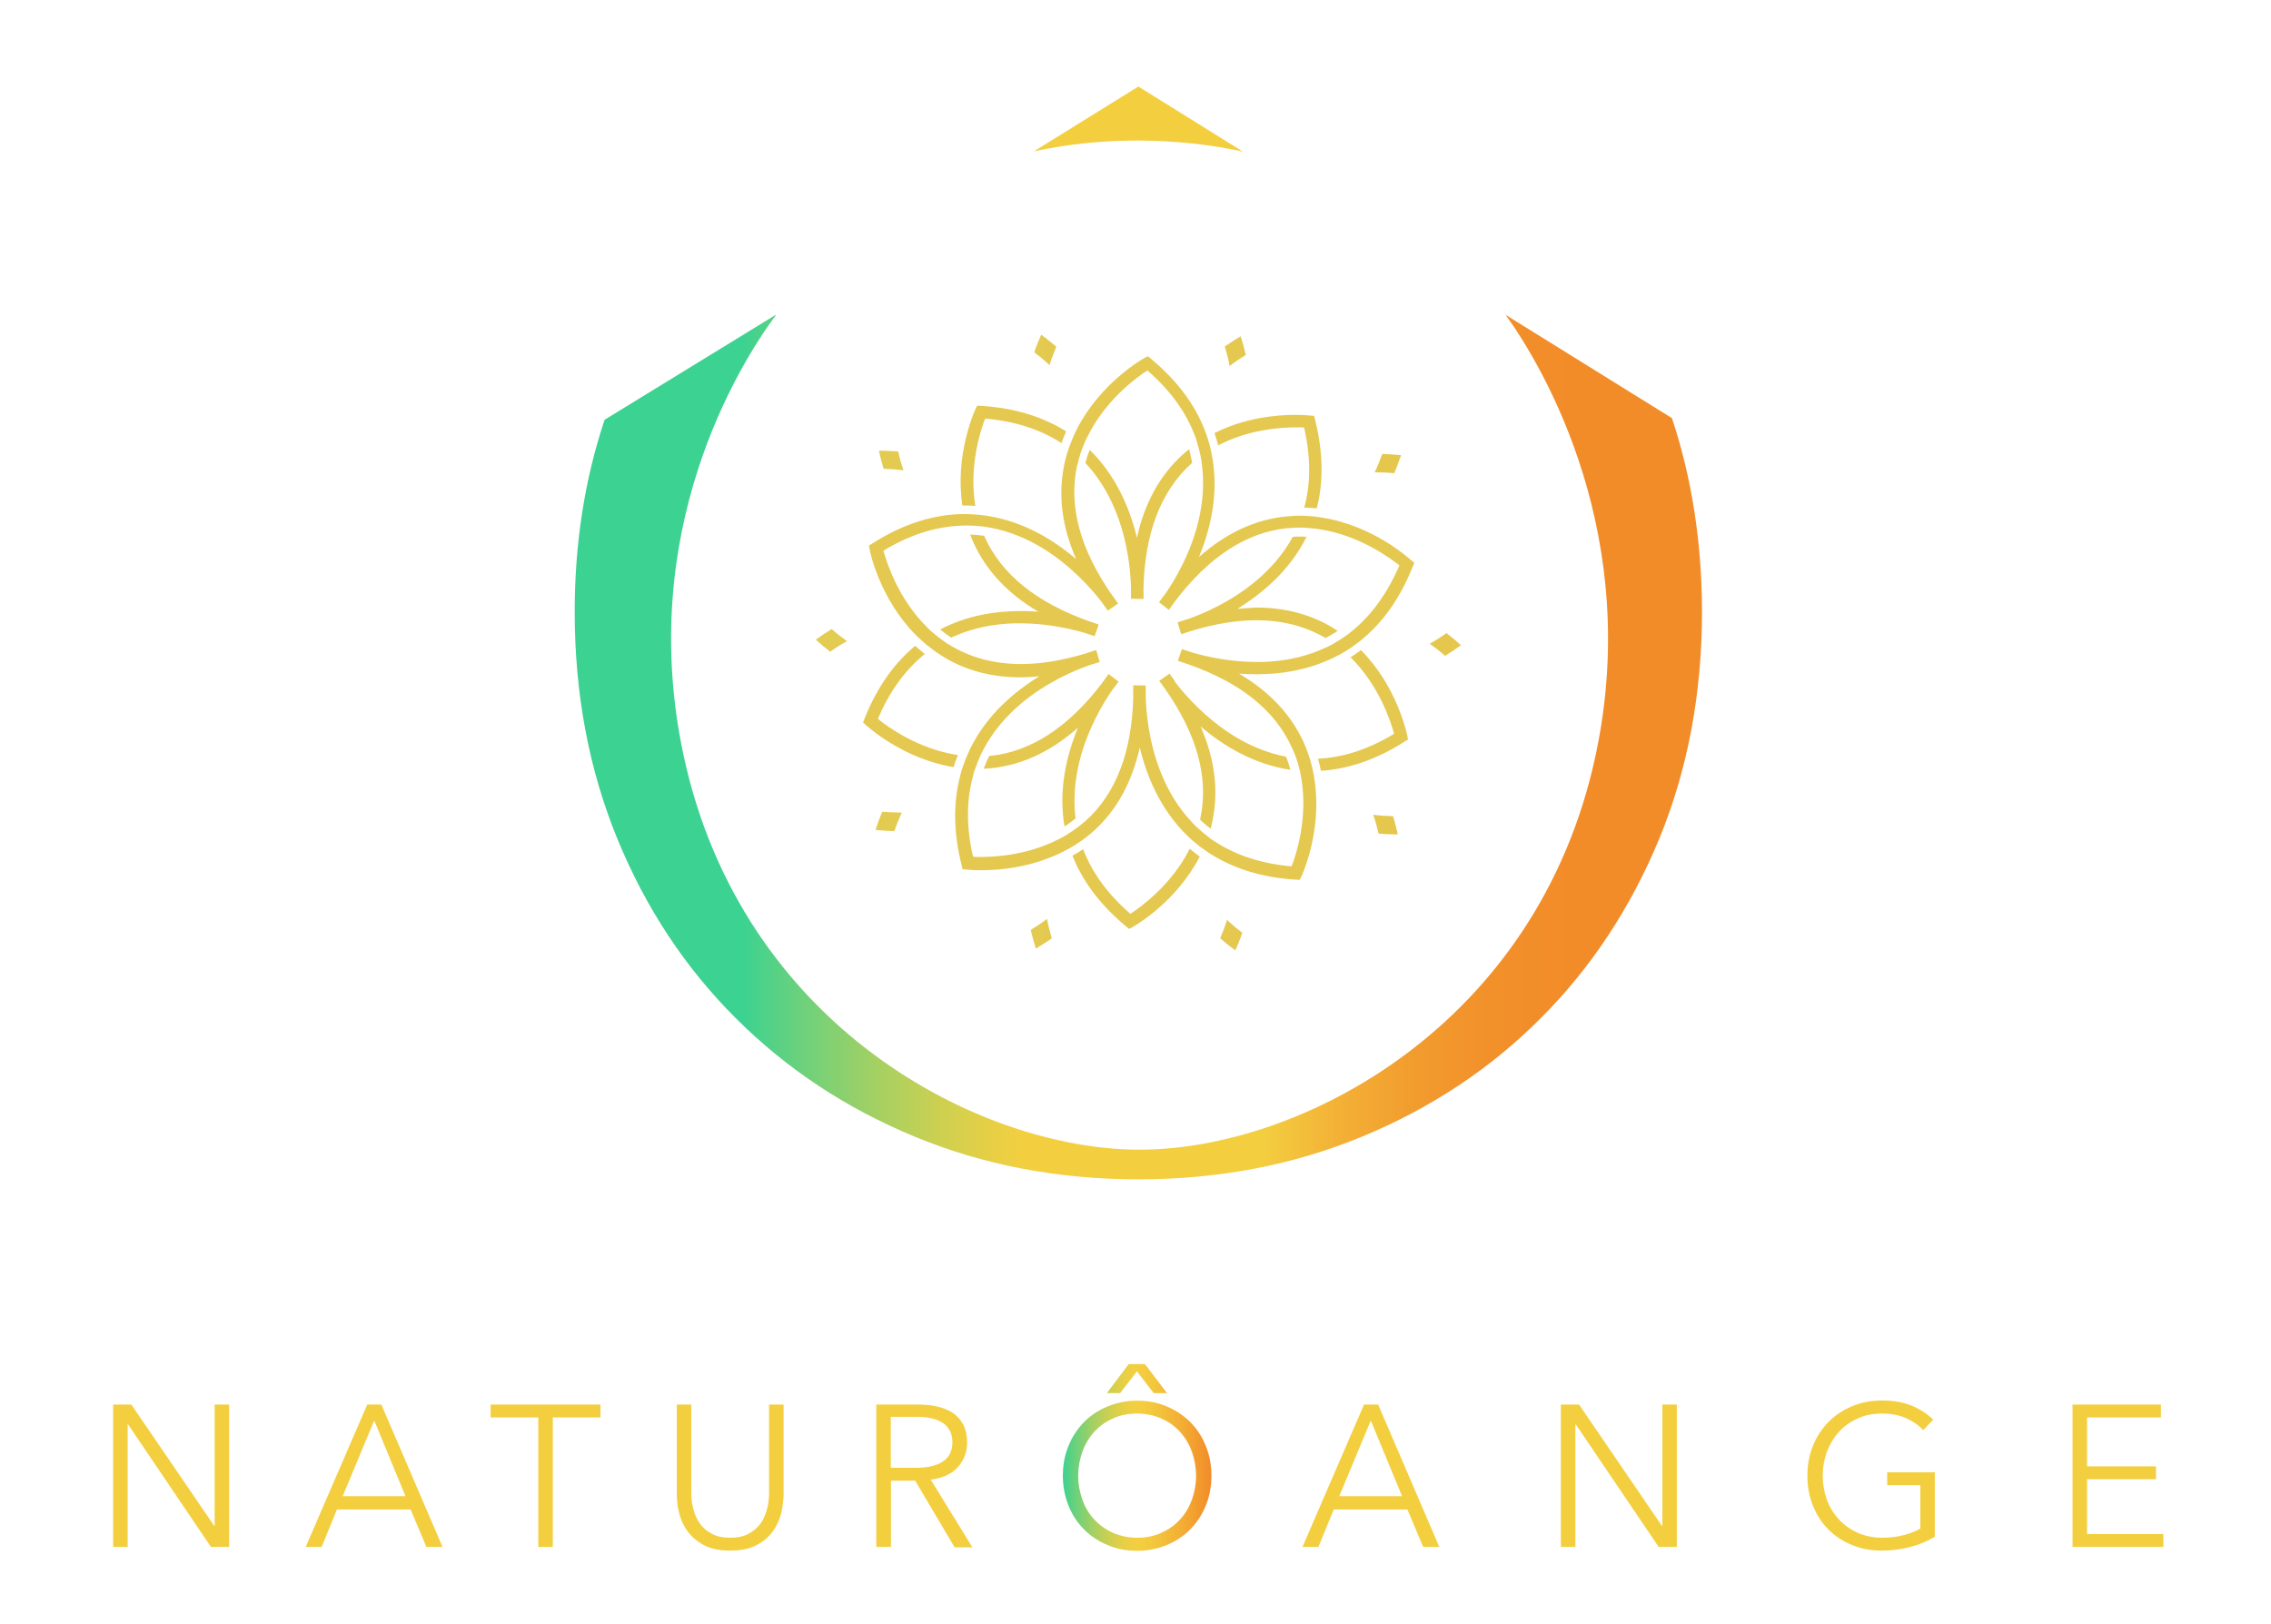 <?xml version="1.0" encoding="utf-8"?>
<!-- Generator: Adobe Illustrator 20.0.0, SVG Export Plug-In . SVG Version: 6.00 Build 0)  -->
<svg version="1.1" id="Layer_1" xmlns="http://www.w3.org/2000/svg" xmlns:xlink="http://www.w3.org/1999/xlink" x="0px" y="0px"
	 viewBox="0 0 1110 794" style="enable-background:new 0 0 1110 794;" xml:space="preserve">
<style type="text/css">
	.st0{fill:#F3CF40;}
	.st1{fill:url(#SVGID_1_);}
	.st2{fill:url(#SVGID_2_);}
	.st3{fill:url(#SVGID_3_);}
	.st4{fill:url(#SVGID_4_);}
	.st5{fill:url(#SVGID_5_);}
	.st6{fill:url(#SVGID_6_);}
	.st7{fill:url(#SVGID_7_);}
	.st8{fill:url(#SVGID_8_);}
	.st9{fill:url(#SVGID_9_);}
	.st10{fill:url(#SVGID_10_);}
	.st11{fill:url(#SVGID_11_);}
	.st12{fill:url(#SVGID_12_);}
	.st13{fill:url(#SVGID_13_);}
	.st14{fill:url(#SVGID_14_);}
	.st15{fill:url(#SVGID_15_);}
	.st16{fill:url(#SVGID_16_);}
	.st17{fill:url(#SVGID_17_);}
	.st18{fill:url(#SVGID_18_);}
	.st19{fill:url(#SVGID_19_);}
	.st20{fill:url(#SVGID_20_);}
	.st21{fill:url(#SVGID_21_);}
	.st22{fill:url(#SVGID_22_);}
	.st23{fill:url(#SVGID_23_);}
</style>
<g>
	<path class="st0" d="M607.5,74.1l-51.1-31.8l-51.1,31.7c16.1-3.5,33.1-5.3,51.1-5.3C574.3,68.8,591.4,70.6,607.5,74.1z"/>
	<linearGradient id="SVGID_1_" gradientUnits="userSpaceOnUse" x1="280.907" y1="365.043" x2="831.826" y2="365.043">
		<stop  offset="0.149" style="stop-color:#3CD291"/>
		<stop  offset="0.196" style="stop-color:#68D17E"/>
		<stop  offset="0.266" style="stop-color:#A3D063"/>
		<stop  offset="0.326" style="stop-color:#CED050"/>
		<stop  offset="0.373" style="stop-color:#E9CF44"/>
		<stop  offset="0.4" style="stop-color:#F3CF40"/>
		<stop  offset="0.609" style="stop-color:#F3CF40"/>
		<stop  offset="0.622" style="stop-color:#F3C93E"/>
		<stop  offset="0.685" style="stop-color:#F3AE35"/>
		<stop  offset="0.749" style="stop-color:#F29B2E"/>
		<stop  offset="0.815" style="stop-color:#F2902A"/>
		<stop  offset="0.885" style="stop-color:#F28C29"/>
	</linearGradient>
	<path class="st1" d="M817.2,204.4l-81.3-50.5c19.4,26.9,66.8,108.7,44,215.3C751.5,501.8,635.1,562,557,562h0
		c-78.1,0-194.5-60.2-222.9-192.8c-23.4-109.3,26.9-190.8,45.4-215.5l-84,51.5c-9.7,29.2-14.6,60.2-14.6,93.9
		c0,40.3,7,77.2,20.9,111.1c13.9,33.8,33.2,63,57.9,87.6c24.6,24.6,53.7,43.9,87.3,57.8c33.6,13.9,70,20.9,109.4,20.9
		c39.3,0,75.8-7,109.4-20.9c33.6-13.9,62.7-33.2,87.3-57.9c24.6-24.6,43.9-53.9,57.9-87.7c13.9-33.8,20.9-70.9,20.9-111.2
		C831.8,265,826.9,233.6,817.2,204.4z"/>
</g>
<g>
	<linearGradient id="SVGID_2_" gradientUnits="userSpaceOnUse" x1="352.222" y1="171.664" x2="756.215" y2="171.664">
		<stop  offset="0" style="stop-color:#E1CE53"/>
		<stop  offset="0.304" style="stop-color:#E4CA50"/>
		<stop  offset="1" style="stop-color:#E7C64D"/>
	</linearGradient>
	<path class="st2" d="M601,178.9c2.6-2,5.2-3.7,7.9-5.4c-0.7-3-1.5-6-2.5-9.1c-2.6,1.5-5.2,3.2-7.8,5
		C599.6,172.5,600.4,175.7,601,178.9z"/>
	<linearGradient id="SVGID_3_" gradientUnits="userSpaceOnUse" x1="352.222" y1="457.097" x2="756.215" y2="457.097">
		<stop  offset="0" style="stop-color:#E1CE53"/>
		<stop  offset="0.304" style="stop-color:#E4CA50"/>
		<stop  offset="1" style="stop-color:#E7C64D"/>
	</linearGradient>
	<path class="st3" d="M599.7,449.7c-0.9,3.1-2.1,6.1-3.3,9c2.3,2,4.8,4,7.4,5.9c1.2-2.8,2.4-5.6,3.4-8.6
		C604.6,454,602.1,451.9,599.7,449.7z"/>
	<linearGradient id="SVGID_4_" gradientUnits="userSpaceOnUse" x1="352.222" y1="315.054" x2="756.215" y2="315.054">
		<stop  offset="0" style="stop-color:#E1CE53"/>
		<stop  offset="0.304" style="stop-color:#E4CA50"/>
		<stop  offset="1" style="stop-color:#E7C64D"/>
	</linearGradient>
	<path class="st4" d="M698.8,314.7c2.7,1.9,5.2,3.8,7.5,5.9c2.6-1.6,5.2-3.3,7.8-5.2c-2.2-2-4.6-4-7.1-5.9
		C704.3,311.4,701.6,313.1,698.8,314.7z"/>
	<linearGradient id="SVGID_5_" gradientUnits="userSpaceOnUse" x1="352.222" y1="225.055" x2="756.215" y2="225.055">
		<stop  offset="0" style="stop-color:#E1CE53"/>
		<stop  offset="0.304" style="stop-color:#E4CA50"/>
		<stop  offset="1" style="stop-color:#E7C64D"/>
	</linearGradient>
	<path class="st5" d="M441.6,229.9c-1.1-3.1-1.9-6.1-2.6-9.2c-2.9-0.2-5.8-0.4-8.8-0.4c-0.2,0-0.4,0-0.6,0c0.6,3,1.4,5.9,2.3,8.9
		C435.1,229.2,438.3,229.5,441.6,229.9z"/>
	<linearGradient id="SVGID_6_" gradientUnits="userSpaceOnUse" x1="352.222" y1="401.584" x2="756.215" y2="401.584">
		<stop  offset="0" style="stop-color:#E1CE53"/>
		<stop  offset="0.304" style="stop-color:#E4CA50"/>
		<stop  offset="1" style="stop-color:#E7C64D"/>
	</linearGradient>
	<path class="st6" d="M440.8,397.2c-0.6,0-1.1,0-1.7,0c-2.7,0-5.3-0.2-7.9-0.4c-1.2,2.9-2.3,5.8-3.3,8.9c3,0.3,6.1,0.5,9.2,0.6
		C438.2,403.2,439.4,400.2,440.8,397.2z"/>
	<linearGradient id="SVGID_7_" gradientUnits="userSpaceOnUse" x1="352.222" y1="403.075" x2="756.215" y2="403.075">
		<stop  offset="0" style="stop-color:#E1CE53"/>
		<stop  offset="0.304" style="stop-color:#E4CA50"/>
		<stop  offset="1" style="stop-color:#E7C64D"/>
	</linearGradient>
	<path class="st7" d="M671.2,398.3c1.1,3.1,1.9,6.1,2.6,9.2c2.9,0.2,5.8,0.4,8.8,0.4c0.2,0,0.4,0,0.6,0c-0.6-3-1.4-5.9-2.3-8.9
		C677.7,398.9,674.4,398.7,671.2,398.3z"/>
	<linearGradient id="SVGID_8_" gradientUnits="userSpaceOnUse" x1="352.222" y1="456.467" x2="756.215" y2="456.467">
		<stop  offset="0" style="stop-color:#E1CE53"/>
		<stop  offset="0.304" style="stop-color:#E4CA50"/>
		<stop  offset="1" style="stop-color:#E7C64D"/>
	</linearGradient>
	<path class="st8" d="M511.7,449.2c-2.6,2-5.2,3.7-7.9,5.4c0.7,3,1.5,6,2.5,9.1c2.6-1.5,5.2-3.2,7.8-5
		C513.2,455.6,512.4,452.4,511.7,449.2z"/>
	<linearGradient id="SVGID_9_" gradientUnits="userSpaceOnUse" x1="352.222" y1="171.035" x2="756.215" y2="171.035">
		<stop  offset="0" style="stop-color:#E1CE53"/>
		<stop  offset="0.304" style="stop-color:#E4CA50"/>
		<stop  offset="1" style="stop-color:#E7C64D"/>
	</linearGradient>
	<path class="st9" d="M513,178.5c0.9-3.1,2.1-6.1,3.3-9c-2.3-2-4.8-4-7.4-5.9c-1.2,2.8-2.4,5.6-3.4,8.6
		C508.1,174.2,510.6,176.2,513,178.5z"/>
	<linearGradient id="SVGID_10_" gradientUnits="userSpaceOnUse" x1="352.222" y1="226.549" x2="756.215" y2="226.549">
		<stop  offset="0" style="stop-color:#E1CE53"/>
		<stop  offset="0.304" style="stop-color:#E4CA50"/>
		<stop  offset="1" style="stop-color:#E7C64D"/>
	</linearGradient>
	<path class="st10" d="M671.9,230.9c0.6,0,1.1,0,1.7,0c2.7,0,5.3,0.2,7.9,0.4c1.2-2.9,2.3-5.8,3.3-8.8c-3-0.3-6.1-0.5-9.2-0.6
		C674.5,224.9,673.3,228,671.9,230.9z"/>
	<linearGradient id="SVGID_11_" gradientUnits="userSpaceOnUse" x1="352.222" y1="313.075" x2="756.215" y2="313.075">
		<stop  offset="0" style="stop-color:#E1CE53"/>
		<stop  offset="0.304" style="stop-color:#E4CA50"/>
		<stop  offset="1" style="stop-color:#E7C64D"/>
	</linearGradient>
	<path class="st11" d="M414,313.4c-2.7-1.9-5.2-3.8-7.5-5.9c-2.6,1.6-5.2,3.3-7.8,5.2c2.2,2,4.6,4,7.1,5.9
		C408.4,316.7,411.1,315,414,313.4z"/>
</g>
<g>
	<linearGradient id="SVGID_12_" gradientUnits="userSpaceOnUse" x1="-1642.187" y1="256.287" x2="1906.728" y2="256.287">
		<stop  offset="0" style="stop-color:#E1CE53"/>
		<stop  offset="0.304" style="stop-color:#E4CA50"/>
		<stop  offset="1" style="stop-color:#E7C64D"/>
	</linearGradient>
	<path class="st12" d="M582.2,226.7c0.2-0.1,0.3-0.3,0.5-0.4c-0.4-2.3-0.9-4.5-1.5-6.7c-1,0.8-2,1.6-3,2.5
		c-11.2,10.1-18.8,23.8-22.5,40.8c-3.3-13.9-10-30.2-23.1-43c-0.8,2-1.5,4.2-2.1,6.4c6.1,6.5,11.1,14.4,14.8,23.6
		c6.1,15,7.3,29.8,7.5,37.4c0,1.8,0,3.5,0,5.4l6.1,0.1c0-0.1,0.1-1.9,0-5C559.5,260.8,567.3,240.2,582.2,226.7z"/>
	<linearGradient id="SVGID_13_" gradientUnits="userSpaceOnUse" x1="-2687.894" y1="287.152" x2="2642.498" y2="287.152">
		<stop  offset="0" style="stop-color:#E1CE53"/>
		<stop  offset="0.304" style="stop-color:#E4CA50"/>
		<stop  offset="1" style="stop-color:#E7C64D"/>
	</linearGradient>
	<path class="st13" d="M604.8,297.6c12.2-7.5,25.7-18.8,33.8-35.2c-1.2-0.1-2.3-0.1-3.5-0.1c-1.1,0-2.1,0-3.2,0.1
		c-4.3,7.8-10.2,15-17.9,21.5c-12.4,10.4-26.1,16.2-33.3,18.7c-1.7,0.5-3.4,1.1-5.1,1.6l1.7,5.8c0.1,0,1.9-0.5,4.7-1.5
		c11.5-3.5,22.2-5.3,32-5.3c12.5,0,23.6,2.8,33.4,8.4c0.2,0.1,0.3,0.2,0.5,0.3c2-1.1,4-2.2,5.9-3.5c-1.1-0.7-2.2-1.4-3.3-2.1
		c-10.7-6.2-22.9-9.3-36.4-9.3C611.1,297.2,608,297.3,604.8,297.6z"/>
	<linearGradient id="SVGID_14_" gradientUnits="userSpaceOnUse" x1="-2771.295" y1="286.363" x2="2505.873" y2="286.363">
		<stop  offset="0" style="stop-color:#E1CE53"/>
		<stop  offset="0.304" style="stop-color:#E4CA50"/>
		<stop  offset="1" style="stop-color:#E7C64D"/>
	</linearGradient>
	<path class="st14" d="M481.3,262.5c-0.1-0.2-0.2-0.4-0.3-0.6c-2.3-0.3-4.5-0.5-6.8-0.6c0.5,1.2,0.9,2.4,1.5,3.7
		c6.2,13.8,16.8,25.2,31.8,34c-2.8-0.2-5.7-0.3-8.7-0.3c-12.4,0-26.3,2.2-39.3,9c1.7,1.4,3.5,2.7,5.4,4c8.1-3.8,17.1-6.1,27.1-6.8
		c2.2-0.2,4.4-0.2,6.5-0.2c13.5,0,25.1,2.8,31.4,4.6c1.7,0.6,3.4,1.1,5.1,1.7l2-5.7c-0.1,0-1.8-0.7-4.7-1.6
		C506.7,294.6,489.5,280.8,481.3,262.5z"/>
	<linearGradient id="SVGID_15_" gradientUnits="userSpaceOnUse" x1="-2108.785" y1="367.158" x2="2261.193" y2="367.158">
		<stop  offset="0" style="stop-color:#E1CE53"/>
		<stop  offset="0.304" style="stop-color:#E4CA50"/>
		<stop  offset="1" style="stop-color:#E7C64D"/>
	</linearGradient>
	<path class="st15" d="M571.6,329.3l-5,3.5c0.1,0.1,1.1,1.6,2.9,4c15.6,22.3,21.4,43.5,17.2,63.2c0,0.2-0.1,0.4-0.2,0.6
		c1.6,1.6,3.4,3.1,5.2,4.5c0.3-1.2,0.7-2.5,0.9-3.8c3.1-14.8,1.2-30.3-5.8-46.2c10.9,9.3,25.8,18.5,43.9,21.2
		c-0.6-2.1-1.2-4.2-2.1-6.4c-8.8-1.7-17.4-5.1-25.9-10.4c-13.7-8.6-23.5-19.8-28.1-25.8C573.8,332.2,572.7,330.7,571.6,329.3z"/>
	<linearGradient id="SVGID_16_" gradientUnits="userSpaceOnUse" x1="-1513.606" y1="345.363" x2="1647.643" y2="345.363">
		<stop  offset="0" style="stop-color:#E1CE53"/>
		<stop  offset="0.304" style="stop-color:#E4CA50"/>
		<stop  offset="1" style="stop-color:#E7C64D"/>
	</linearGradient>
	<path class="st16" d="M429.1,351.4c5.7-13.5,13.4-24,22.9-31.7c-1.6-1.3-3.2-2.6-4.7-4c-9.6,8-18.3,19.4-24.7,35.5l-0.8,1.9
		l1.5,1.4c0.9,0.8,18.2,16.5,42.8,20.5c0.6-2,1.3-4,2.1-5.9C448.8,366.2,433.8,355.3,429.1,351.4z"/>
	<linearGradient id="SVGID_17_" gradientUnits="userSpaceOnUse" x1="-1592.311" y1="225.717" x2="1977.969" y2="225.717">
		<stop  offset="0" style="stop-color:#E1CE53"/>
		<stop  offset="0.304" style="stop-color:#E4CA50"/>
		<stop  offset="1" style="stop-color:#E7C64D"/>
	</linearGradient>
	<path class="st17" d="M633.5,208.9c1.6,0,2.9,0,3.9,0.1c3.3,14.3,3.3,27.3,0.1,39.1c2.1,0.1,4.1,0.2,6.1,0.4
		c3.1-12.1,3.4-26.4-0.8-43.2l-0.5-2l-2.1-0.2c-0.4,0-3-0.3-7.2-0.3c-8.8,0-24.3,1.3-39.4,8.9c0.7,2,1.3,4,1.8,6
		C609.9,210.1,625.3,208.9,633.5,208.9z"/>
	<linearGradient id="SVGID_18_" gradientUnits="userSpaceOnUse" x1="-1191.758" y1="347.316" x2="1806.912" y2="347.316">
		<stop  offset="0" style="stop-color:#E1CE53"/>
		<stop  offset="0.304" style="stop-color:#E4CA50"/>
		<stop  offset="1" style="stop-color:#E7C64D"/>
	</linearGradient>
	<path class="st18" d="M665.2,317.8c-1.7,1.3-3.4,2.4-5.1,3.5c14,13.8,19.7,31.5,21.3,37.4c-12.5,7.6-24.9,11.6-37.2,12.2
		c0.6,2,1.1,4,1.4,5.9c12.5-0.8,26.2-4.9,40.8-14.2l1.8-1.1l-0.4-2.1C687.5,358.3,682.8,335.5,665.2,317.8z"/>
	<linearGradient id="SVGID_19_" gradientUnits="userSpaceOnUse" x1="-2069.439" y1="434.492" x2="2166.968" y2="434.492">
		<stop  offset="0" style="stop-color:#E1CE53"/>
		<stop  offset="0.304" style="stop-color:#E4CA50"/>
		<stop  offset="1" style="stop-color:#E7C64D"/>
	</linearGradient>
	<path class="st19" d="M552.5,446.7c-11.1-9.6-18.7-20.1-23.1-31.6c-1.7,1.2-3.5,2.2-5.2,3.2c4.6,11.7,12.8,23.4,26.1,34.5l1.6,1.3
		l1.8-1c1.1-0.6,21.3-12.2,32.7-34.4c-1.7-1.2-3.4-2.5-4.9-3.8C572.7,432.5,557.7,443.3,552.5,446.7z"/>
	<linearGradient id="SVGID_20_" gradientUnits="userSpaceOnUse" x1="-2263.99" y1="366.871" x2="2219.223" y2="366.871">
		<stop  offset="0" style="stop-color:#E1CE53"/>
		<stop  offset="0.304" style="stop-color:#E4CA50"/>
		<stop  offset="1" style="stop-color:#E7C64D"/>
	</linearGradient>
	<path class="st20" d="M538.9,333.6c-16.4,21.7-34.8,33.8-54.8,35.9c-0.2,0-0.4,0-0.6,0c-1,2-1.9,4.2-2.7,6.3
		c1.3-0.1,2.6-0.2,3.9-0.3c15-1.6,29.1-8.2,42.2-19.8c-5.5,13.2-9.7,30.3-6.6,48.3c1.9-1.2,3.7-2.5,5.4-3.9
		c-1.1-8.8-0.5-18.1,1.9-27.9c3.9-15.7,11.6-28.5,15.9-34.7c1.1-1.4,2.1-2.8,3.2-4.3l-4.8-3.7C541.7,329.7,540.6,331.1,538.9,333.6z
		"/>
	<linearGradient id="SVGID_21_" gradientUnits="userSpaceOnUse" x1="-1675.27" y1="222.718" x2="1828.142" y2="222.718">
		<stop  offset="0" style="stop-color:#E1CE53"/>
		<stop  offset="0.304" style="stop-color:#E4CA50"/>
		<stop  offset="1" style="stop-color:#E7C64D"/>
	</linearGradient>
	<path class="st21" d="M471.6,247.1c1.7,0,3.4,0.1,5.1,0.2c-3.2-19.4,2.6-37,4.8-42.7c14.6,1.3,27,5.3,37.3,12
		c0.7-1.9,1.5-3.8,2.3-5.7c-10.6-6.7-24.1-11.4-41.4-12.5l-2.1-0.1l-0.9,1.9c-0.5,1.1-10.1,22.4-6.3,47
		C470.9,247.1,471.3,247.1,471.6,247.1z"/>
	<linearGradient id="SVGID_22_" gradientUnits="userSpaceOnUse" x1="-10677.387" y1="302.001" x2="7456.161" y2="302.001">
		<stop  offset="0" style="stop-color:#E1CE53"/>
		<stop  offset="0.304" style="stop-color:#E4CA50"/>
		<stop  offset="1" style="stop-color:#E7C64D"/>
	</linearGradient>
	<path class="st22" d="M689.4,273.6c-0.9-0.8-18.1-16.5-42.8-20.5c-0.6-0.1-1.3-0.2-1.9-0.3c-0.7-0.1-1.4-0.2-2.1-0.3
		c-2-0.2-4.1-0.3-6.2-0.4c-0.4,0-0.8,0-1.1,0c-0.3,0-0.7,0-1,0c-0.7,0-1.5,0-2.2,0.1c-1.3,0.1-2.6,0.2-3.9,0.3
		c-15,1.6-29.1,8.2-42.2,19.8c5.5-13.2,9.7-30.3,6.6-48.3c-0.1-0.7-0.3-1.4-0.4-2.1c-0.1-0.7-0.3-1.4-0.4-2.1c-0.5-2-1-4.1-1.7-6.1
		c-0.2-0.6-0.5-1.3-0.7-1.9c-0.2-0.6-0.5-1.3-0.7-1.9c-4.6-11.7-12.8-23.4-26.1-34.5l-1.6-1.3l-1.8,1c-1.1,0.6-21.3,12.2-32.7,34.4
		c-0.3,0.6-0.6,1.2-0.9,1.8c-0.3,0.6-0.6,1.3-0.9,2c-0.8,1.9-1.6,3.8-2.3,5.8c-0.2,0.7-0.5,1.4-0.7,2.1c-0.2,0.7-0.4,1.4-0.6,2.1
		c-0.3,1.2-0.7,2.5-0.9,3.8c-3.1,14.8-1.2,30.3,5.8,46.2c-10.9-9.3-25.8-18.5-43.9-21.2c-0.7-0.1-1.4-0.2-2.2-0.3
		c-0.7-0.1-1.4-0.1-2.2-0.2c-1.9-0.2-3.9-0.3-5.9-0.3c-0.1,0-0.3,0-0.4,0c-0.7,0-1.4,0-2.1,0c-0.7,0-1.4,0.1-2,0.1
		c-12.5,0.8-26.2,4.9-40.8,14.2l-1.8,1.1l0.4,2.1c0.2,1.2,5,24,22.6,41.7c0.5,0.5,1,1,1.5,1.4c0.5,0.5,1,0.9,1.5,1.4
		c1.5,1.4,3.1,2.7,4.8,3.9c0.6,0.4,1.1,0.9,1.7,1.3c0.6,0.4,1.2,0.8,1.8,1.2c1.1,0.7,2.2,1.4,3.3,2.1c10.7,6.2,22.9,9.3,36.4,9.3
		c3,0,6.1-0.2,9.3-0.5c-12.2,7.5-25.6,18.8-33.7,35.2c-0.3,0.6-0.6,1.3-0.9,2c-0.3,0.6-0.6,1.3-0.9,2c-0.8,1.9-1.5,3.9-2.2,5.9
		c-0.2,0.6-0.4,1.3-0.6,2c-0.2,0.7-0.4,1.3-0.5,2c-3.1,12.1-3.4,26.4,0.8,43.2l0.5,2l2.1,0.2c0.4,0,3,0.3,7.2,0.3
		c8.8,0,24.3-1.3,39.5-8.9c0.6-0.3,1.2-0.6,1.7-0.9c0.6-0.3,1.3-0.7,1.9-1c1.8-1,3.5-2.1,5.2-3.3c0.6-0.4,1.2-0.8,1.8-1.3
		c0.6-0.4,1.2-0.9,1.7-1.3c1-0.8,2-1.6,3-2.5c11.2-10.1,18.7-23.8,22.5-40.8c3.3,13.9,10,30.2,23.1,43c0.5,0.5,1,1,1.6,1.5
		c0.5,0.5,1,1,1.6,1.4c1.6,1.4,3.2,2.7,5,3.9c0.6,0.4,1.1,0.8,1.7,1.2c0.6,0.4,1.1,0.8,1.7,1.1c10.6,6.7,24.1,11.4,41.4,12.5
		l2.1,0.1l0.9-1.9c0.5-1.1,10.1-22.4,6.3-47c-0.1-0.7-0.2-1.3-0.3-2c-0.1-0.7-0.3-1.3-0.4-2c-0.4-2-0.9-4-1.5-6
		c-0.2-0.7-0.4-1.4-0.7-2.1c-0.2-0.7-0.5-1.4-0.7-2.1c-0.5-1.2-0.9-2.4-1.5-3.7c-6.2-13.8-16.8-25.2-31.8-34
		c2.8,0.2,5.7,0.3,8.7,0.3c12.4,0,26.3-2.2,39.3-9c0.6-0.3,1.3-0.7,1.9-1c0.6-0.4,1.2-0.7,1.9-1.1c1.8-1.1,3.5-2.2,5.2-3.5
		c0.5-0.4,1.1-0.8,1.6-1.2c0.5-0.4,1.1-0.8,1.6-1.3c9.7-8,18.3-19.4,24.7-35.5l0.8-1.9L689.4,273.6z M660.8,308.5
		c-0.5,0.4-1.1,0.9-1.6,1.3c-0.6,0.4-1.1,0.8-1.7,1.2c-1.8,1.3-3.6,2.4-5.5,3.5c-0.7,0.4-1.3,0.8-2,1.1c-0.7,0.4-1.4,0.7-2.1,1
		c-8.1,3.8-17.1,6.1-27.1,6.8c-2.2,0.2-4.4,0.2-6.6,0.2c-13.4,0-25.1-2.8-31.4-4.6c-1.7-0.6-3.4-1.1-5.1-1.7l-2,5.7
		c0.1,0,1.8,0.7,4.7,1.6c25.7,8.9,42.9,22.6,51.1,41c0.1,0.2,0.2,0.4,0.3,0.6c0.3,0.7,0.6,1.4,0.9,2.1c0.3,0.7,0.5,1.4,0.8,2.1
		c0.7,2.1,1.3,4.1,1.8,6.2c0.2,0.7,0.3,1.4,0.4,2.1c0.1,0.7,0.3,1.4,0.4,2.1c3.2,19.4-2.6,37-4.8,42.7c-14.6-1.3-27-5.3-37.3-12
		c-0.6-0.4-1.2-0.7-1.7-1.1c-0.6-0.4-1.1-0.8-1.7-1.3c-1.7-1.3-3.4-2.7-5-4.2c-0.6-0.5-1.1-1-1.7-1.6c-0.6-0.6-1.1-1.1-1.6-1.7
		c-6.1-6.5-11.1-14.4-14.8-23.7c-6.1-15-7.3-29.8-7.5-37.4c0-1.8,0-3.5,0-5.4l-6.1-0.1c0,0.1-0.1,1.9,0,5
		c-0.5,27.2-8.3,47.8-23.2,61.2c-0.2,0.1-0.3,0.3-0.5,0.4c-0.6,0.5-1.2,1-1.8,1.5c-0.6,0.5-1.2,1-1.8,1.4c-1.7,1.3-3.5,2.5-5.3,3.6
		c-0.6,0.4-1.3,0.8-1.9,1.1c-0.6,0.3-1.2,0.6-1.7,0.9c-14.6,7.6-30,8.8-38.2,8.8c-1.6,0-2.9,0-3.9-0.1c-3.3-14.2-3.3-27.3-0.1-39.1
		c0.2-0.7,0.3-1.3,0.5-2c0.2-0.7,0.4-1.3,0.7-2c0.7-2.1,1.5-4.1,2.4-6.1c0.3-0.7,0.6-1.4,1-2.1c0.4-0.7,0.7-1.4,1.1-2.1
		c4.3-7.8,10.2-15,17.9-21.5c12.4-10.4,26.1-16.2,33.3-18.7c1.7-0.5,3.4-1.1,5.1-1.6l-1.7-5.8c-0.1,0-1.9,0.5-4.7,1.5
		c-11.5,3.5-22.2,5.3-32,5.3c-12.5,0-23.6-2.8-33.4-8.4c-0.2-0.1-0.3-0.2-0.5-0.3c-0.7-0.4-1.4-0.8-2-1.2c-0.6-0.4-1.3-0.8-1.9-1.3
		c-1.8-1.2-3.5-2.6-5.1-3.9c-0.5-0.5-1.1-0.9-1.6-1.4c-0.5-0.5-1-1-1.5-1.5c-14-13.8-19.7-31.5-21.3-37.4
		c12.5-7.6,24.9-11.6,37.2-12.2c0.7,0,1.4-0.1,2.1-0.1c0.4,0,0.8,0,1.2,0c0.3,0,0.6,0,0.9,0c2.2,0,4.4,0.2,6.5,0.4
		c0.8,0.1,1.5,0.1,2.3,0.3c0.8,0.1,1.6,0.3,2.4,0.4c8.8,1.7,17.4,5.1,25.9,10.4c13.7,8.6,23.5,19.8,28.1,25.8c1,1.4,2,2.9,3.1,4.3
		l5-3.5c-0.1-0.1-1.1-1.6-2.9-4c-15.6-22.3-21.4-43.5-17.2-63.2c0-0.2,0.1-0.4,0.2-0.6c0.2-0.8,0.4-1.5,0.6-2.3
		c0.2-0.7,0.4-1.5,0.6-2.2c0.6-2.1,1.4-4.1,2.2-6c0.3-0.7,0.6-1.4,0.9-2c0.3-0.6,0.6-1.2,0.9-1.8c8.8-17.6,23.8-28.5,29-31.8
		c11.1,9.6,18.7,20.1,23.1,31.6c0.2,0.6,0.5,1.3,0.7,1.9c0.2,0.7,0.4,1.4,0.6,2c0.6,2.1,1.2,4.2,1.6,6.3c0.1,0.7,0.3,1.5,0.4,2.2
		c0.1,0.8,0.2,1.6,0.3,2.4c1.1,8.8,0.5,18.1-1.9,27.9c-3.9,15.7-11.6,28.5-15.9,34.7c-1.1,1.4-2.1,2.8-3.2,4.3l4.8,3.7
		c0.1-0.1,1.2-1.5,2.9-4c16.4-21.7,34.8-33.8,54.8-35.9c0.2,0,0.4,0,0.6,0c0.8-0.1,1.6-0.1,2.3-0.2c0.8,0,1.5-0.1,2.3-0.1
		c0.4,0,0.7,0,1.1,0c1.8,0,3.6,0.1,5.3,0.3c0.7,0.1,1.5,0.1,2.2,0.2c0.7,0.1,1.3,0.2,2,0.3c19.4,2.9,34.4,13.9,39.2,17.7
		C678,290.2,670.3,300.8,660.8,308.5z"/>
</g>
<g>
	<path class="st0" d="M104.7,745.9h0.2v-59.3h7.1v69.6h-8.9l-40.5-59.9h-0.2v59.9h-7.1v-69.6h8.9L104.7,745.9z"/>
	<path class="st0" d="M157.2,756.2h-7.8l30.1-69.6h6.9l29.9,69.6h-7.9l-7.7-18.3h-36L157.2,756.2z M167.5,731.4h30.7l-15.3-37
		L167.5,731.4z"/>
	<path class="st0" d="M270.2,756.2h-7.1v-63.3h-23.3v-6.3h53.7v6.3h-23.3V756.2z"/>
	<path class="st0" d="M356.9,758c-5.2,0-9.5-0.9-12.9-2.7c-3.3-1.8-6-4.1-8-6.8c-2-2.8-3.3-5.8-4.1-9c-0.8-3.2-1.1-6.3-1.1-9.2
		v-43.7h7.1v42.9c0,2.8,0.3,5.6,1,8.2c0.7,2.7,1.7,5,3.2,7.1c1.5,2.1,3.4,3.7,5.9,5c2.4,1.3,5.4,1.9,8.9,1.9c3.5,0,6.5-0.6,8.9-1.9
		c2.4-1.3,4.4-3,5.9-5c1.5-2.1,2.5-4.4,3.2-7.1c0.7-2.7,1-5.4,1-8.2v-42.9h7.1v43.7c0,2.9-0.4,6-1.1,9.2c-0.8,3.2-2.1,6.2-4.1,9
		c-2,2.8-4.6,5-8,6.8C366.4,757.1,362.1,758,356.9,758z"/>
	<path class="st0" d="M435.4,756.2h-7.1v-69.6h20.5c3.4,0,6.6,0.3,9.5,1c2.9,0.7,5.4,1.7,7.6,3.2c2.1,1.5,3.8,3.4,5,5.8
		c1.2,2.4,1.8,5.2,1.8,8.7c0,2.6-0.5,4.9-1.4,7c-0.9,2.1-2.2,3.9-3.7,5.5c-1.6,1.5-3.4,2.8-5.6,3.7c-2.2,0.9-4.5,1.5-7.1,1.8
		l20.4,33.1h-8.7l-19.3-32.6h-11.8V756.2z M435.4,717.5h12.3c5.7,0,10.1-1,13.2-3.1c3.1-2.1,4.6-5.2,4.6-9.3c0-2.3-0.4-4.2-1.3-5.8
		c-0.9-1.6-2-2.9-3.5-3.8c-1.5-1-3.3-1.7-5.5-2.2c-2.2-0.5-4.6-0.7-7.2-0.7h-12.6V717.5z"/>
	<linearGradient id="SVGID_23_" gradientUnits="userSpaceOnUse" x1="519.487" y1="712.42" x2="592.072" y2="712.42">
		<stop  offset="0" style="stop-color:#3CD291"/>
		<stop  offset="8.837996e-02" style="stop-color:#6DD17B"/>
		<stop  offset="0.186" style="stop-color:#9DD066"/>
		<stop  offset="0.28" style="stop-color:#C2D056"/>
		<stop  offset="0.366" style="stop-color:#DDCF4A"/>
		<stop  offset="0.443" style="stop-color:#EDCF43"/>
		<stop  offset="0.502" style="stop-color:#F3CF40"/>
		<stop  offset="0.613" style="stop-color:#F3C73D"/>
		<stop  offset="0.791" style="stop-color:#F3AF35"/>
		<stop  offset="1" style="stop-color:#F28C29"/>
	</linearGradient>
	<path class="st23" d="M592.1,721.4c0,5.3-0.9,10.2-2.8,14.7c-1.8,4.5-4.4,8.3-7.6,11.6c-3.2,3.2-7.1,5.8-11.5,7.6
		c-4.4,1.8-9.2,2.8-14.4,2.8s-10-0.9-14.4-2.8c-4.4-1.8-8.3-4.4-11.5-7.6c-3.2-3.2-5.8-7.1-7.6-11.6c-1.8-4.5-2.8-9.3-2.8-14.7
		c0-5.3,0.9-10.2,2.8-14.7c1.8-4.5,4.4-8.3,7.6-11.6c3.2-3.2,7.1-5.8,11.5-7.6s9.2-2.8,14.4-2.8s10,0.9,14.4,2.8
		c4.4,1.8,8.3,4.4,11.5,7.6c3.2,3.2,5.8,7.1,7.6,11.6C591.2,711.2,592.1,716.1,592.1,721.4z M584.6,721.4c0-4.1-0.7-7.9-2-11.6
		c-1.3-3.7-3.2-6.9-5.7-9.7c-2.5-2.8-5.5-5-9.1-6.6c-3.6-1.6-7.6-2.5-12-2.5s-8.5,0.8-12,2.5c-3.6,1.6-6.6,3.8-9.1,6.6
		c-2.5,2.8-4.4,6-5.7,9.7c-1.3,3.7-2,7.5-2,11.6c0,4.1,0.7,7.9,2,11.6c1.3,3.7,3.2,6.9,5.7,9.6c2.5,2.8,5.5,4.9,9.1,6.6
		c3.6,1.6,7.6,2.5,12,2.5s8.5-0.8,12-2.5c3.6-1.6,6.6-3.8,9.1-6.6c2.5-2.7,4.4-6,5.7-9.6C583.9,729.3,584.6,725.5,584.6,721.4z
		 M570.4,681h-6.5l-8.2-10.6l-8.2,10.6h-6.5l10.7-14.2h7.9L570.4,681z"/>
	<path class="st0" d="M644.4,756.2h-7.8l30.1-69.6h6.9l29.9,69.6h-7.9l-7.7-18.3h-36L644.4,756.2z M654.6,731.4h30.7l-15.3-37
		L654.6,731.4z"/>
	<path class="st0" d="M812.3,745.9h0.2v-59.3h7.1v69.6h-8.9l-40.5-59.9H770v59.9h-7.1v-69.6h8.9L812.3,745.9z"/>
	<path class="st0" d="M940,699.1c-2.4-2.6-5.3-4.5-8.7-6c-3.3-1.4-7.2-2.1-11.5-2.1c-4.5,0-8.5,0.8-12,2.5c-3.6,1.6-6.6,3.8-9.1,6.6
		c-2.5,2.8-4.4,6-5.8,9.7c-1.3,3.7-2,7.5-2,11.6c0,4.1,0.7,7.9,2,11.6c1.3,3.7,3.3,6.9,5.8,9.6c2.5,2.8,5.5,4.9,9.1,6.6
		c3.6,1.6,7.6,2.5,12,2.5c3.9,0,7.5-0.4,10.8-1.3c3.3-0.9,5.9-1.9,8-3.2V726h-16.2v-6.3h23.3v31.5c-3.8,2.3-7.9,4-12.3,5.1
		c-4.4,1.1-8.9,1.7-13.7,1.7c-5.2,0-10.1-0.9-14.6-2.8c-4.5-1.8-8.3-4.4-11.5-7.6c-3.2-3.2-5.7-7.1-7.5-11.6
		c-1.8-4.5-2.7-9.3-2.7-14.7c0-5.3,0.9-10.2,2.8-14.7c1.8-4.5,4.4-8.3,7.6-11.6c3.2-3.2,7.1-5.8,11.5-7.6s9.2-2.8,14.4-2.8
		c5.6,0,10.4,0.8,14.6,2.5c4.1,1.7,7.7,4,10.6,6.9L940,699.1z"/>
	<path class="st0" d="M1020.1,749.9h37.3v6.3H1013v-69.6h43.2v6.3h-36.1v23.9h33.7v6.3h-33.7V749.9z"/>
</g>
</svg>
